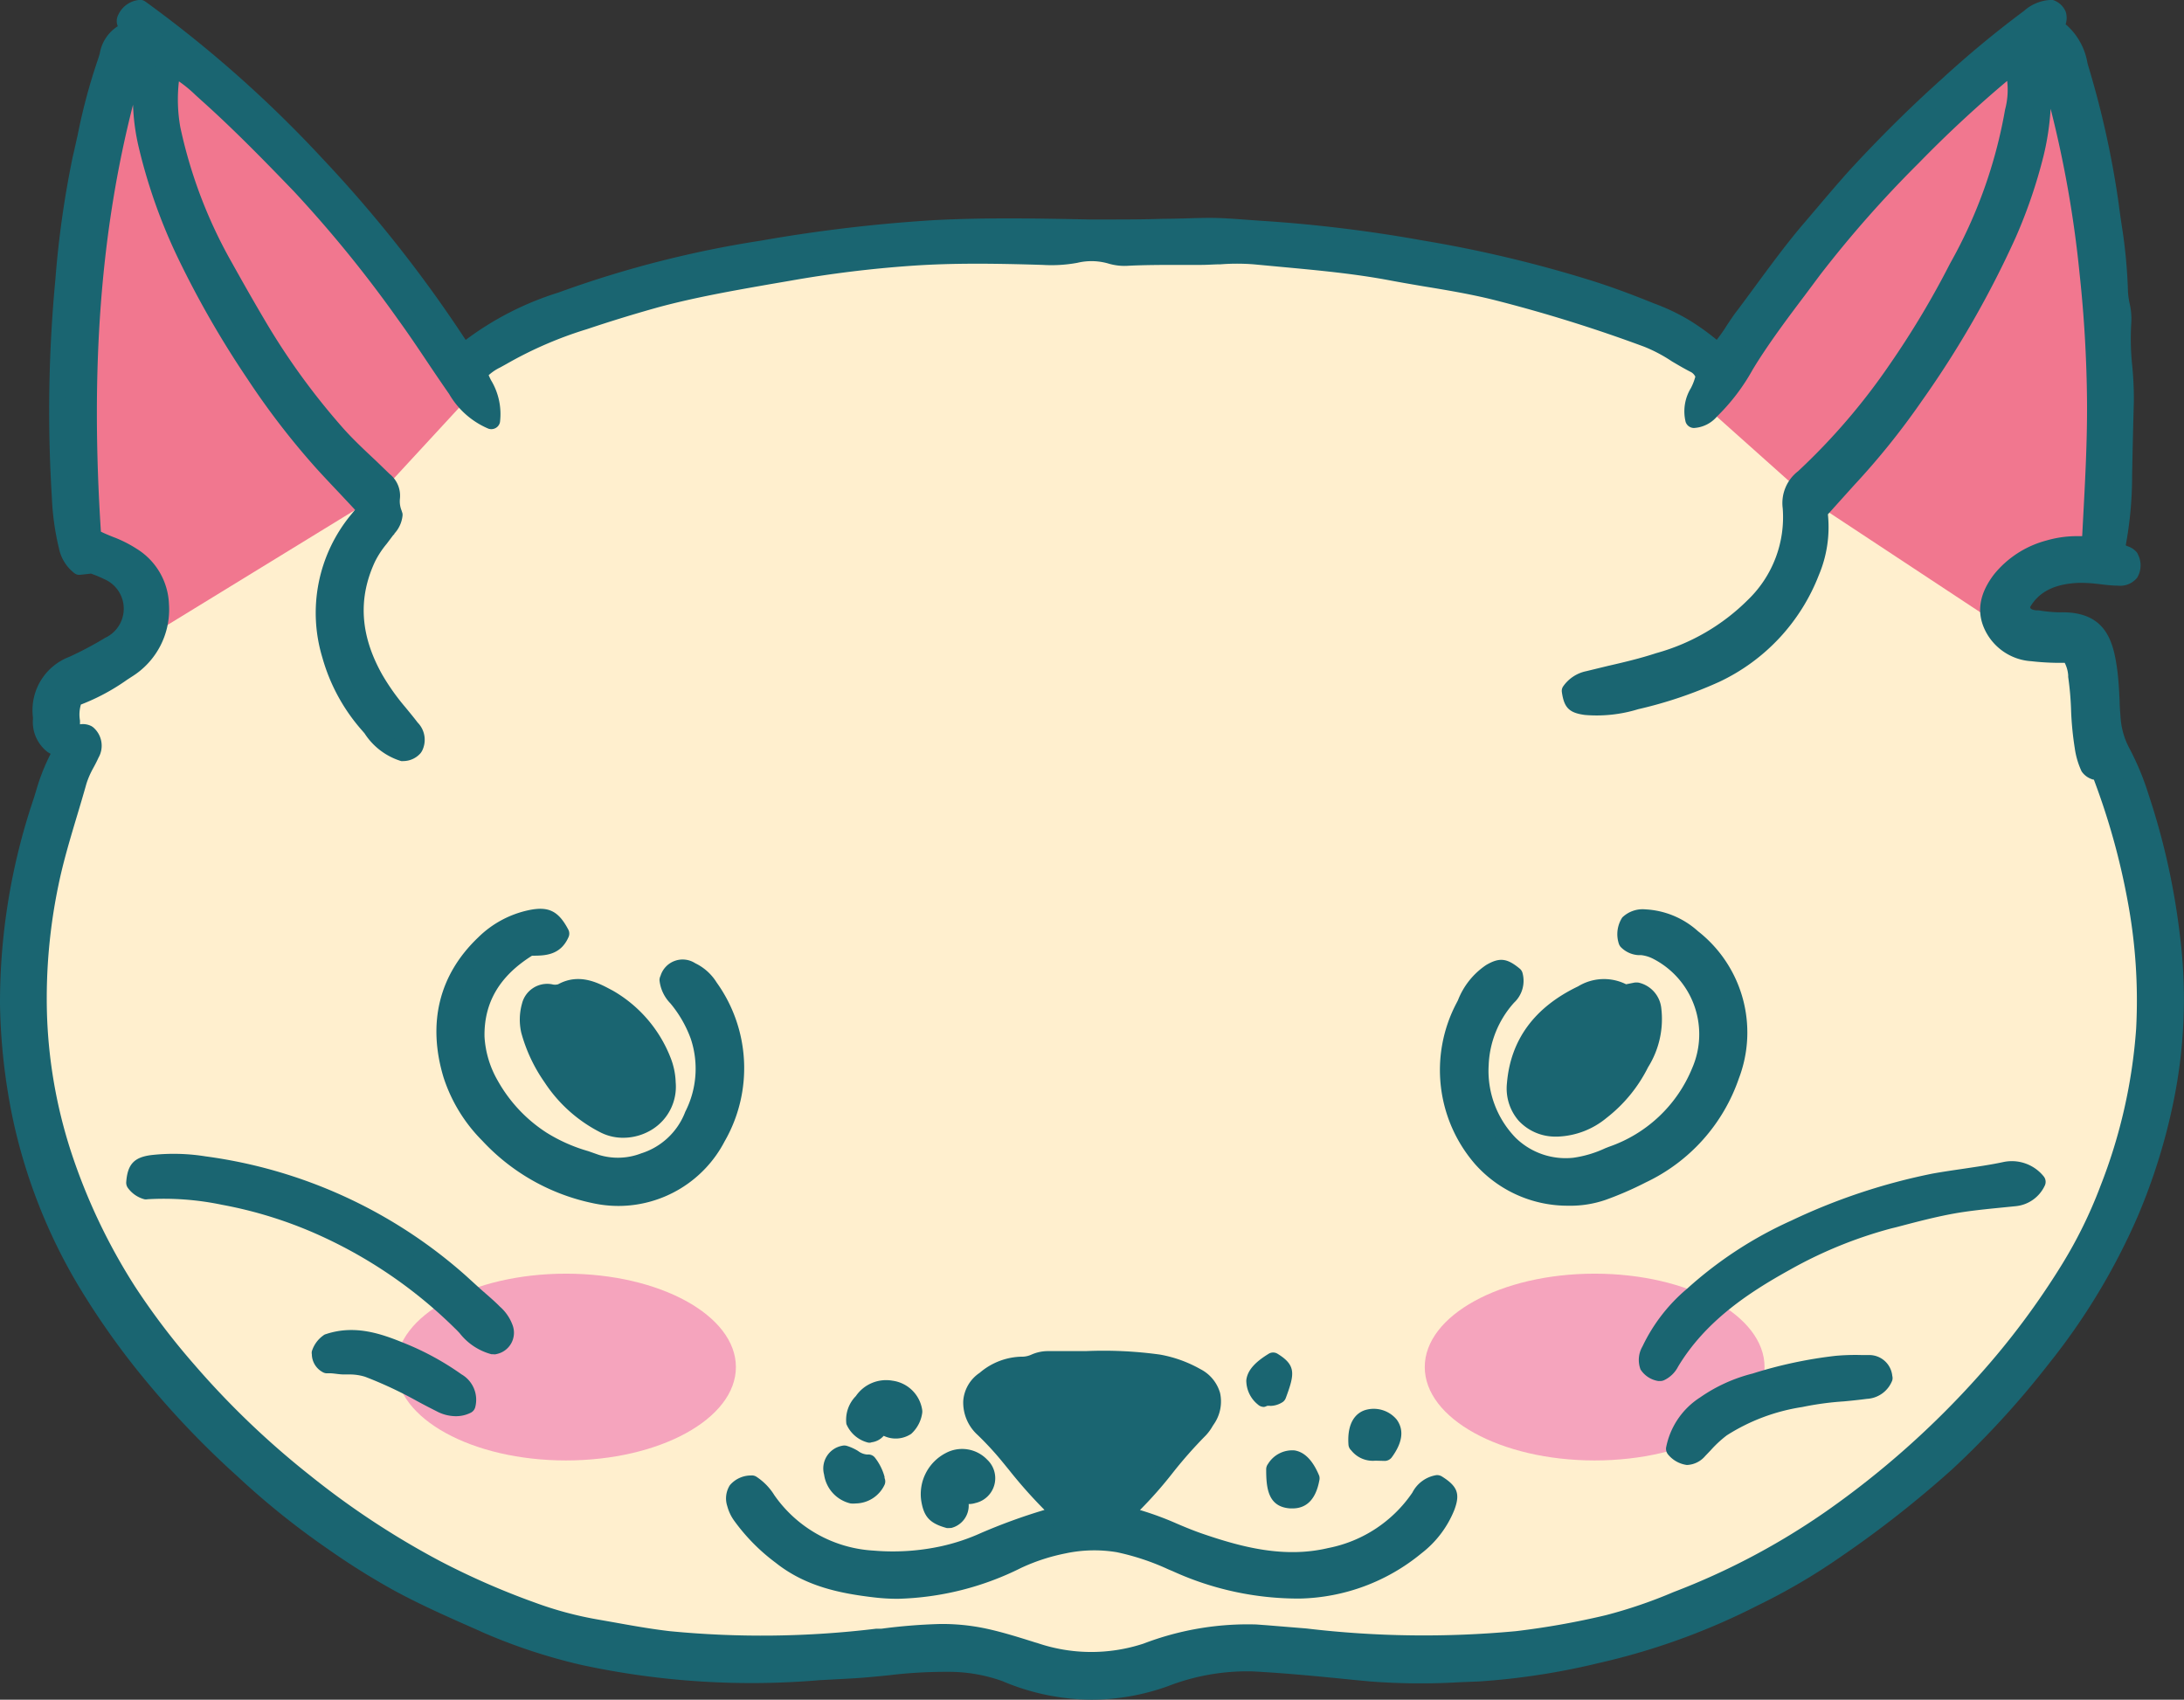 <svg xmlns="http://www.w3.org/2000/svg" viewBox="0 0 188.96 147.06"><rect x="0" y="0" width="188.96" height="147.06" fill="#333333" stroke="none"/><defs><style>.cls-1{fill:#ffefce;}.cls-2{fill:#f1778f;}.cls-3{fill:#f5a4bd;}.cls-4{fill:#1a6571;}</style></defs><title>アセット 7</title><g id="レイヤー_2" data-name="レイヤー 2"><g id="レイヤー_2-2" data-name="レイヤー 2"><polygon class="cls-1" points="6.22 45.53 6.22 33.28 6.47 24.04 7.97 12.79 11.72 3.04 13.47 2.79 23.98 11.04 31.48 21.54 39.48 32.03 47.48 27.79 61.73 23.29 73.47 21.54 87.72 20.79 102.22 20.04 113.97 21.04 129.47 23.79 138.97 26.79 149.22 31.29 158.97 18.29 168.97 7.79 175.97 2.54 178.22 5.04 181.47 19.79 182.47 31.54 181.72 48.28 176.72 48.78 174.47 50.78 174.22 54.03 177.72 55.03 180.22 55.53 181.97 62.78 183.22 67.53 186.22 77.78 187.22 88.53 184.72 102.28 179.72 111.28 173.22 119.53 165.97 127.53 158.72 132.53 147.22 139.28 135.97 142.28 126.97 143.03 117.22 143.53 105.97 142.28 98.22 145.03 91.97 144.78 82.47 142.28 75.97 142.78 69.97 143.28 55.98 142.53 45.73 140.78 36.73 136.78 27.48 130.78 18.73 122.78 10.22 112.53 5.72 104.28 1.73 91.03 2.73 79.78 5.22 70.03 5.22 64.03 5.47 59.78 10.47 56.78 12.72 50.78 6.22 45.53"/><polygon class="cls-2" points="147.31 34.95 156.64 43.28 164.64 34.95 171.31 22.95 175.97 9.62 175.97 2.54 163.64 13.62 147.31 34.95"/><polygon class="cls-2" points="156.64 43.28 172.31 53.62 174.31 49.62 177.97 47.95 181.72 48.28 181.97 34.95 181.31 15.62 176.31 4.29 172.97 18.62 167.31 30.29 156.64 43.28"/><polygon class="cls-2" points="39.48 32.03 33.64 23.62 25.64 13.29 11.72 3.04 13.64 11.95 17.64 23.29 24.31 34.28 32.64 42.95 40.64 34.28 39.48 32.03"/><polygon class="cls-2" points="11.97 55.62 32.64 42.95 25.98 36.28 19.64 26.95 16.64 20.62 14.31 13.62 11.72 3.04 8.97 9.95 6.97 19.95 5.97 30.62 5.97 41.28 6.97 46.62 11.64 49.62 11.97 55.62"/><ellipse class="cls-3" cx="137.97" cy="118.28" rx="14.7" ry="8.08"/><ellipse class="cls-3" cx="48.97" cy="118.28" rx="14.7" ry="8.08"/></g><g id="レイヤー_1-2" data-name="レイヤー 1"><path class="cls-4" d="M40.13,30.54c2.65-2.43,5.73-3.51,8.79-4.65A92,92,0,0,1,66,21.56,133.91,133.91,0,0,1,80.81,19.8c4.88-.26,9.77-.13,14.66,0,3,.06,6.08-.13,9.13-.14,1.54,0,3.08.17,4.62.26A123.08,123.08,0,0,1,123,21.57,109,109,0,0,1,137.42,25c1.84.58,3.65,1.26,5.44,2a17.88,17.88,0,0,1,3,1.44,18.36,18.36,0,0,1,2.73,2.05,20.61,20.61,0,0,0,2.17-2.92c2-2.63,3.86-5.36,6-7.87,1.28-1.5,2.53-3,3.87-4.48,2.5-2.72,5.11-5.33,7.87-7.8,2.27-2,4.58-4,7.05-5.82a3,3,0,0,1,1.73-.78c.85.34.88,1,.48,1.74,1.49.74,1.8,2.22,2.16,3.54a80.1,80.1,0,0,1,2.58,11.56,67.66,67.66,0,0,1,.82,7.66,24.92,24.92,0,0,1,.29,2.68c-.21,2.31.28,4.59.22,6.9-.06,2.13-.11,4.28-.15,6.42a32.35,32.35,0,0,1-.54,5.89,1.42,1.42,0,0,0,0,.37c.24.61.82.49,1.1.84.4,1.1.08,1.69-1,1.67s-2.31-.29-3.46-.24c-2.05.1-3.88.73-4.89,2.68,0,.83.54,1.1,1.17,1.2a13.52,13.52,0,0,0,2.18.21c3.2-.07,3.83,1.75,4.18,4.16.2,1.44.2,2.9.31,4.36a7.18,7.18,0,0,0,.89,2.92,22.94,22.94,0,0,1,1.55,3.8,59.69,59.69,0,0,1,2.7,12.16,43.16,43.16,0,0,1-.55,14,50.75,50.75,0,0,1-3,9.8,55.49,55.49,0,0,1-7.61,12.63,78.47,78.47,0,0,1-8.26,9,91.16,91.16,0,0,1-9.63,7.55,52.86,52.86,0,0,1-7,4.11,58,58,0,0,1-13.62,5A61.69,61.69,0,0,1,128,144.74a75.27,75.27,0,0,1-9.38,0c-3.41-.34-6.82-.71-10.23-.88a19.92,19.92,0,0,0-7.57,1.32A18.54,18.54,0,0,1,87,144.76,13.93,13.93,0,0,0,82,143.9c-2.84-.08-5.63.44-8.46.58a96.1,96.1,0,0,1-12.7.26,70.93,70.93,0,0,1-10.29-1.41,47.83,47.83,0,0,1-8.43-2.78c-2.58-1.14-5.17-2.27-7.66-3.62a63.39,63.39,0,0,1-5.65-3.58,66.33,66.33,0,0,1-7.71-6.19,76.41,76.41,0,0,1-7.74-8,67.5,67.5,0,0,1-6.06-8.56A47.32,47.32,0,0,1,1.85,96.67a52.54,52.54,0,0,1-1.1-9.81A54.61,54.61,0,0,1,3.61,69.4a14.63,14.63,0,0,1,2.15-4.91c-.45-.32-.79.3-1.18,0-.9-.56-.93-1.48-1-2.45a4.19,4.19,0,0,1,2.7-4.5,34.78,34.78,0,0,0,3.19-1.7,3.52,3.52,0,0,0-.17-6.38c-.42-.22-.87-.37-1.36-.58L6.82,49a3,3,0,0,1-1-1.73,22,22,0,0,1-.59-4.2,122.78,122.78,0,0,1,.29-18.79A85.48,85.48,0,0,1,7,13.7,72.14,72.14,0,0,1,9.14,5.49c.39-1.07.49-2.35,1.76-2.69.36-.5-.23-.82,0-1.21A1.54,1.54,0,0,1,12.16.75,105.59,105.59,0,0,1,27.39,14.26,113.84,113.84,0,0,1,40.13,30.54ZM31.72,44.05c-1.32-1.44-2.61-2.74-3.84-4.11A67.51,67.51,0,0,1,22,32.33,83.35,83.35,0,0,1,16.1,22a46.31,46.31,0,0,1-3.34-9.42,15.34,15.34,0,0,1,0-7.76c.15-.53,0-.88-.49-1.06C7.78,17.69,7,32,8,46.43c1.1.62,2.3.89,3.35,1.6a5.14,5.14,0,0,1,2.5,4.25A6.1,6.1,0,0,1,11,57.87a19.15,19.15,0,0,1-4.53,2.42c-.63,1-.16,2.11-.28,3.19.49.09.88-.31,1.42,0a1.36,1.36,0,0,1,.26,1.76,16.91,16.91,0,0,0-1.07,2.34C6,70.49,5,73.36,4.35,76.36a49.69,49.69,0,0,0-1,11.13A43.4,43.4,0,0,0,5.43,99.86,52.31,52.31,0,0,0,11,111.71a64.27,64.27,0,0,0,5.21,6.87,75.57,75.57,0,0,0,10.08,9.67,73.86,73.86,0,0,0,11.39,7.49,66,66,0,0,0,8.23,3.6,31.36,31.36,0,0,0,5.67,1.53c2.07.36,4.13.77,6.22,1a82.79,82.79,0,0,0,18-.21c3.07-.32,6.16-.69,9.22,0,1.51.32,3,.79,4.47,1.26a15.32,15.32,0,0,0,9.63.05,24,24,0,0,1,9.45-1.63c1.45.11,2.91.21,4.36.35a87.18,87.18,0,0,0,18.27.23,69.35,69.35,0,0,0,7.85-1.4,42.7,42.7,0,0,0,6-2,61.94,61.94,0,0,0,13.38-7.1,77.16,77.16,0,0,0,13.34-11.86,68.63,68.63,0,0,0,7.24-9.69,40,40,0,0,0,3.4-6.92A47.3,47.3,0,0,0,185.57,89a46.78,46.78,0,0,0-.76-11.25,60.1,60.1,0,0,0-3-10.83c-.28-.29-.71-.21-1-.66a6.82,6.82,0,0,1-.48-1.69c-.36-2-.25-4.12-.57-6.16a3.09,3.09,0,0,0-.68-1.83c-1-.05-2.11,0-3.17-.17A4.06,4.06,0,0,1,172.35,54a3.76,3.76,0,0,1,.79-3.85,8,8,0,0,1,4.15-2.67,19.27,19.27,0,0,1,3.47-.44c.09-.12.13-.15.14-.19.21-4,.46-8,.44-12a112.48,112.48,0,0,0-.66-11.3A88.54,88.54,0,0,0,177.19,5.8c-.2-.63-.42-1.26-.63-1.9-.8.29-.59.74-.4,1.19a7.71,7.71,0,0,1,.57,3.28,22.61,22.61,0,0,1-.63,4.84,42.49,42.49,0,0,1-2.37,7,84.21,84.21,0,0,1-8.07,14,62.66,62.66,0,0,1-5.81,7.22c-.77.86-1.54,1.73-2.49,2.78a9.35,9.35,0,0,1-.67,5.2,16.25,16.25,0,0,1-8.28,9,36.15,36.15,0,0,1-6.81,2.3,11.3,11.3,0,0,1-4.33.49c-1-.13-1.19-.3-1.3-1.35a2.44,2.44,0,0,1,1.58-1c2-.52,4.1-.92,6.1-1.58a18.73,18.73,0,0,0,8.25-4.82,10.67,10.67,0,0,0,3.19-8.5,2.79,2.79,0,0,1,1.08-2.57,55.16,55.16,0,0,0,8-9.36,75.65,75.65,0,0,0,5.29-8.84,42.29,42.29,0,0,0,4.83-13.53,5.83,5.83,0,0,0-.27-3.75c-.2.07-.35.07-.44.15a111.1,111.1,0,0,0-8.21,7.59,99.59,99.59,0,0,0-8.6,9.75c-1.81,2.45-3.69,4.83-5.32,7.41a21.13,21.13,0,0,1-3.33,4.58,2.37,2.37,0,0,1-1.66.93c-.46-1.51.83-2.59.89-3.87a1.84,1.84,0,0,0-.8-.92,43.94,43.94,0,0,0-4.07-2.18,126.71,126.71,0,0,0-13-4.06c-3-.77-6.14-1.16-9.21-1.73-3.89-.72-7.83-1-11.76-1.38-1.54-.15-3.08.05-4.61.05-2.1,0-4.2-.05-6.3.07a4.43,4.43,0,0,1-1.53-.15A6,6,0,0,0,93,22a12.06,12.06,0,0,1-2.81.16,112.86,112.86,0,0,0-11.34.08,99.14,99.14,0,0,0-10.73,1.31c-3.84.68-7.7,1.29-11.47,2.35-2.07.58-4.12,1.2-6.16,1.89a36.34,36.34,0,0,0-7.09,3,5.28,5.28,0,0,0-2.07,1.52c.52,1.27,1.4,2.43,1.11,4a6.42,6.42,0,0,1-3.05-2.69c-1.5-2.14-2.89-4.36-4.44-6.47a105.64,105.64,0,0,0-9.1-11.15c-2.62-2.72-5.26-5.42-8.09-7.92a10,10,0,0,0-3.06-2.23,13.91,13.91,0,0,0,.15,5.23,41.71,41.71,0,0,0,4.55,12c.93,1.69,1.89,3.37,2.86,5A59.78,59.78,0,0,0,29,37.4c1.29,1.5,2.77,2.82,4.17,4.2a1.63,1.63,0,0,1,.67,1.47,3.39,3.39,0,0,0,.23,1.63A2.56,2.56,0,0,1,33.34,46a15.56,15.56,0,0,0-1.6,2.33,10.92,10.92,0,0,0,.64,10.48,38.33,38.33,0,0,0,3.16,4.22,1.39,1.39,0,0,1,.3,1.63,1.28,1.28,0,0,1-1,.45c-1.55-.38-2.28-1.58-3.16-2.64a15.46,15.46,0,0,1-3.12-5.82A12.65,12.65,0,0,1,30.93,45C31.17,44.7,31.42,44.41,31.72,44.05Z"/><path class="cls-4" d="M94.46,147.06a20,20,0,0,1-7.74-1.61,13.74,13.74,0,0,0-4.78-.8,40.83,40.83,0,0,0-5.07.3c-1.09.11-2.21.22-3.33.28l-2.61.14a69.76,69.76,0,0,1-20.59-1.31,48.81,48.81,0,0,1-8.56-2.82l-.53-.24c-2.38-1.05-4.84-2.13-7.19-3.41A62.75,62.75,0,0,1,28.34,134a68,68,0,0,1-7.79-6.26,77.4,77.4,0,0,1-7.81-8.13,66.69,66.69,0,0,1-6.13-8.66,47.82,47.82,0,0,1-5.49-14.1A52.56,52.56,0,0,1,0,86.87a55.07,55.07,0,0,1,2.89-17.7l.21-.67a17.82,17.82,0,0,1,1.28-3.28l-.23-.13a3.27,3.27,0,0,1-1.3-2.88v-.14A4.94,4.94,0,0,1,6,56.83a31,31,0,0,0,3.11-1.65A2.78,2.78,0,0,0,9,50.1a9,9,0,0,0-.83-.36l-.29-.11-.92.1a.69.69,0,0,1-.54-.15,3.64,3.64,0,0,1-1.32-2.14,22.47,22.47,0,0,1-.61-4.35,120.82,120.82,0,0,1,.3-18.9A84.5,84.5,0,0,1,6.3,13.53c.15-.62.28-1.24.42-1.85A50.26,50.26,0,0,1,8.44,5.24c.07-.2.13-.4.19-.6a3.47,3.47,0,0,1,1.56-2.37,1.17,1.17,0,0,1,.05-1A2.22,2.22,0,0,1,12,0a.77.77,0,0,1,.57.13,104.77,104.77,0,0,1,15.34,13.6A113.47,113.47,0,0,1,40.29,29.41a26.56,26.56,0,0,1,8-4.09l.36-.13a92.3,92.3,0,0,1,17.19-4.37,133.13,133.13,0,0,1,14.92-1.77c4.52-.24,9.11-.15,13.55-.06l1.16,0c1.72,0,3.48,0,5.18-.06,1.31,0,2.62-.07,3.94-.08h0c1.08,0,2.17.08,3.22.16l1.42.1a123.42,123.42,0,0,1,13.89,1.7,109.19,109.19,0,0,1,14.49,3.44c1.6.5,3.29,1.11,5.49,2a17.86,17.86,0,0,1,3.15,1.51,21.41,21.41,0,0,1,2.28,1.64,13.06,13.06,0,0,0,.89-1.27c.24-.36.48-.72.73-1.06.61-.8,1.2-1.61,1.79-2.41,1.35-1.83,2.74-3.73,4.27-5.5l1.13-1.33c.89-1.05,1.81-2.13,2.75-3.17,2.6-2.82,5.27-5.46,7.93-7.84a89.55,89.55,0,0,1,7.1-5.88A3.72,3.72,0,0,1,177.33,0a.74.74,0,0,1,.29,0,1.79,1.79,0,0,1,1.1,1,1.78,1.78,0,0,1,0,1.1,5.65,5.65,0,0,1,1.89,3.37l.08.28a79.62,79.62,0,0,1,2.59,11.67c.09.67.18,1.33.28,2a45,45,0,0,1,.55,5.74,6.17,6.17,0,0,0,.14,1.07,5.89,5.89,0,0,1,.15,1.69,22.13,22.13,0,0,0,.08,3.72,29.32,29.32,0,0,1,.14,3.13c-.06,2.13-.11,4.28-.15,6.41a33,33,0,0,1-.55,6,.84.84,0,0,0,.19.09,1.75,1.75,0,0,1,.75.5.72.72,0,0,1,.12.21,2.07,2.07,0,0,1-.07,2,1.88,1.88,0,0,1-1.68.69c-.54,0-1.07-.07-1.58-.13a13,13,0,0,0-1.84-.11c-2.05.1-3.38.76-4.16,2.09,0,.15.15.24.52.29l.23,0a11.87,11.87,0,0,0,1.83.17c3.91-.1,4.59,2.43,4.93,4.8.14,1,.18,1.91.23,2.84,0,.52.05,1,.09,1.57a6.59,6.59,0,0,0,.79,2.62,23.21,23.21,0,0,1,1.62,3.92,61.09,61.09,0,0,1,2.73,12.32,44,44,0,0,1-.56,14.22,52.08,52.08,0,0,1-3.09,9.94,56.29,56.29,0,0,1-7.72,12.8,76.6,76.6,0,0,1-8.34,9.11,92.65,92.65,0,0,1-9.7,7.61,53.26,53.26,0,0,1-7.1,4.16,58.75,58.75,0,0,1-13.79,5A61.28,61.28,0,0,1,128,145.48l-1.74.07a57.24,57.24,0,0,1-7.74-.07l-1.36-.13c-2.9-.29-5.89-.59-8.83-.74a19,19,0,0,0-7.28,1.28A19.7,19.7,0,0,1,94.46,147.06ZM81.4,143.14H82a14.91,14.91,0,0,1,5.32.92,17.68,17.68,0,0,0,13.27.4,20.49,20.49,0,0,1,7.85-1.36c3,.15,6,.45,8.91.74l1.36.14a55.83,55.83,0,0,0,7.54.06c.58,0,1.16-.05,1.75-.06A61.12,61.12,0,0,0,138,142.6a57.83,57.83,0,0,0,13.44-4.91,51.42,51.42,0,0,0,6.9-4.05,90.91,90.91,0,0,0,9.54-7.48,74.59,74.59,0,0,0,8.18-8.94,54.45,54.45,0,0,0,7.51-12.46,50.47,50.47,0,0,0,3-9.65,42.44,42.44,0,0,0,.54-13.74,59.66,59.66,0,0,0-2.67-12,22.48,22.48,0,0,0-1.5-3.67,7.87,7.87,0,0,1-1-3.22c0-.54-.07-1.08-.1-1.61,0-.94-.09-1.82-.22-2.7-.35-2.48-.93-3.56-3.41-3.52a11.74,11.74,0,0,1-2.08-.19l-.22,0a1.88,1.88,0,0,1-1.82-1.92.67.67,0,0,1,.08-.37c1-1.94,2.82-2.95,5.52-3.07a12.81,12.81,0,0,1,2.07.11c.51.06,1,.11,1.45.12a.87.87,0,0,0,.44-.07,1.38,1.38,0,0,0-.06-.39l-.09,0a1.69,1.69,0,0,1-1.07-1,.87.87,0,0,1-.05-.28,1.6,1.6,0,0,1,0-.52,32.24,32.24,0,0,0,.52-5.76c0-2.14.09-4.29.15-6.42a27.26,27.26,0,0,0-.13-3,22.87,22.87,0,0,1-.08-4,5.37,5.37,0,0,0-.13-1.27,7.22,7.22,0,0,1-.17-1.33,42.91,42.91,0,0,0-.54-5.55c-.09-.68-.19-1.35-.27-2a79.5,79.5,0,0,0-2.56-11.45L179.18,6c-.31-1.16-.61-2.25-1.7-2.79a.73.73,0,0,1-.37-.44.71.71,0,0,1,0-.57c.21-.41.16-.55.16-.55s0,0-.11-.09a2.91,2.91,0,0,0-1.14.61c-2.58,1.89-5,4-7,5.79-2.62,2.35-5.26,5-7.82,7.75-.93,1-1.84,2.08-2.71,3.11l-1.15,1.35c-1.48,1.73-2.86,3.6-4.19,5.41-.6.81-1.19,1.62-1.8,2.42-.24.32-.45.65-.67,1a10.48,10.48,0,0,1-1.58,2,.76.76,0,0,1-1,0,17.78,17.78,0,0,0-2.63-2,17.06,17.06,0,0,0-2.89-1.37c-2.17-.85-3.83-1.45-5.39-1.94a108.13,108.13,0,0,0-14.29-3.39,123.13,123.13,0,0,0-13.73-1.69c-.48,0-1-.06-1.44-.09-1-.08-2.13-.15-3.14-.16-1.3,0-2.6,0-3.9.08-1.72.05-3.5.09-5.25.06l-1.16,0c-4.41-.09-9-.18-13.44.06A132.17,132.17,0,0,0,66.1,22.3a90.19,90.19,0,0,0-16.92,4.3l-.36.13c-3,1.09-5.75,2.13-8.18,4.36A.73.73,0,0,1,39.51,31,112.09,112.09,0,0,0,26.84,14.78,103.54,103.54,0,0,0,12,1.56a.66.66,0,0,0-.38.25h0a1.35,1.35,0,0,1-.11,1.41.71.71,0,0,1-.41.29c-.56.16-.74.57-1,1.55-.07.23-.14.46-.22.68A50.54,50.54,0,0,0,8.18,12c-.14.62-.27,1.25-.42,1.87A84.24,84.24,0,0,0,6.23,24.35,120.34,120.34,0,0,0,5.94,43a20.37,20.37,0,0,0,.57,4.06,2.45,2.45,0,0,0,.56,1.13l.79-.09a.67.67,0,0,1,.37.05l.44.18a7.25,7.25,0,0,1,1,.43,4.25,4.25,0,0,1,.2,7.68A31.87,31.87,0,0,1,6.59,58.2,3.46,3.46,0,0,0,4.33,62v.13c.06.87.12,1.35.55,1.67a2.21,2.21,0,0,1,.56-.12.74.74,0,0,1,0-.26,4.65,4.65,0,0,0,0-1,3.79,3.79,0,0,1,.42-2.51.73.73,0,0,1,.41-.32,16.41,16.41,0,0,0,3.94-2.08l.4-.26a5.38,5.38,0,0,0,2.53-4.94,4.4,4.4,0,0,0-2.17-3.65,9.15,9.15,0,0,0-1.72-.84,13,13,0,0,1-1.58-.73.75.75,0,0,1-.38-.6c-1.13-16.75.25-30.41,4.34-43A.75.75,0,0,1,12,3.06a.73.73,0,0,1,.58,0,1.47,1.47,0,0,1,1,2,14.5,14.5,0,0,0,0,7.38,45.47,45.47,0,0,0,3.27,9.27,84.34,84.34,0,0,0,5.88,10.26,66.35,66.35,0,0,0,5.79,7.52c.67.74,1.36,1.47,2.06,2.21s1.18,1.24,1.78,1.9a.75.75,0,0,1,0,1l-.28.34-.5.6a11.89,11.89,0,0,0-2.18,11,14.59,14.59,0,0,0,3,5.54l.41.51A4.52,4.52,0,0,0,35,64.37a.57.57,0,0,0,.26-.13c.06-.14.05-.3-.28-.73s-.67-.86-1-1.28a21.32,21.32,0,0,1-2.19-3c-2.13-3.81-2.36-7.56-.67-11.16a9.32,9.32,0,0,1,1.18-1.8l.49-.65L33,45.3a1.55,1.55,0,0,0,.34-.55l0-.06a3.49,3.49,0,0,1-.18-1.77c0-.16,0-.36-.47-.78L31.46,41c-1-1-2.09-2-3.05-3.11a61.26,61.26,0,0,1-6.78-9.38c-1-1.67-1.93-3.36-2.87-5.05a42.89,42.89,0,0,1-4.63-12.16A14.74,14.74,0,0,1,14,5.79a.74.74,0,0,1,.37-.52.72.72,0,0,1,.64,0,8.39,8.39,0,0,1,2.77,1.91l.51.46c2.84,2.49,5.47,5.19,8.14,8a108.57,108.57,0,0,1,9.17,11.22c.9,1.24,1.77,2.54,2.61,3.79.6.9,1.21,1.81,1.84,2.7a7.53,7.53,0,0,0,1.67,1.87,7.4,7.4,0,0,0-.63-1.59c-.14-.3-.29-.6-.41-.9a.74.74,0,0,1,.06-.68,4.28,4.28,0,0,1,1.83-1.5c.16-.09.33-.17.48-.27a35.7,35.7,0,0,1,7.24-3.09c2-.66,4-1.28,6.19-1.9a98.43,98.43,0,0,1,9.81-2.06L68,22.83a101,101,0,0,1,10.81-1.32,112.7,112.7,0,0,1,11.41-.08,11.78,11.78,0,0,0,2.64-.15,6.83,6.83,0,0,1,3.44.1,3.48,3.48,0,0,0,1.26.12c1.54-.09,3.1-.08,4.6-.07.58,0,1.15,0,1.73,0s1.06,0,1.59-.05a20.07,20.07,0,0,1,3.1,0l2.67.25c3,.28,6.12.57,9.16,1.13,1,.19,2,.36,3,.53,2,.34,4.16.69,6.23,1.21a125,125,0,0,1,13.11,4.09,14.8,14.8,0,0,1,2.6,1.34,17.12,17.12,0,0,0,1.54.87,2.6,2.6,0,0,1,1.15,1.28.84.84,0,0,1,.07.35,5,5,0,0,1-.55,1.77,5.48,5.48,0,0,0-.39,1c.09-.07.18-.16.29-.26l.17-.16a16.28,16.28,0,0,0,2.66-3.57l.53-.86c1.26-2,2.68-3.88,4.05-5.7.44-.59.88-1.17,1.31-1.76a100.5,100.5,0,0,1,8.66-9.82,111.65,111.65,0,0,1,8.27-7.65,1.17,1.17,0,0,1,.55-.24l.14,0a.75.75,0,0,1,.89.37,6.59,6.59,0,0,1,.35,4.2,43.18,43.18,0,0,1-4.9,13.78,79.1,79.1,0,0,1-5.35,8.92,56.08,56.08,0,0,1-8.15,9.48,2,2,0,0,0-.83,1.94,11.34,11.34,0,0,1-3.39,9.08,19.63,19.63,0,0,1-8.57,5c-1.43.48-2.9.82-4.32,1.16l-1.83.43a2,2,0,0,0-1,.49.9.9,0,0,0,.07.28,2.11,2.11,0,0,0,.54.1,10.72,10.72,0,0,0,4-.46,35.76,35.76,0,0,0,6.67-2.26A15.5,15.5,0,0,0,156,49.12a8.76,8.76,0,0,0,.64-4.76.77.77,0,0,1,.17-.67l.87-1,1.63-1.81A62.59,62.59,0,0,0,165,33.77a83.08,83.08,0,0,0,8-13.91A43,43,0,0,0,175.38,13a22.32,22.32,0,0,0,.6-4.68,7,7,0,0,0-.5-3A1.7,1.7,0,0,1,175.34,4a1.56,1.56,0,0,1,1-.81.75.75,0,0,1,1,.47l.21.62c.14.43.29.86.43,1.29a89.87,89.87,0,0,1,3.52,17.8c.41,3.79.63,7.61.66,11.38,0,3.45-.17,6.94-.35,10.32l-.1,1.77a1,1,0,0,1-.21.52,1,1,0,0,1-.56.37c-.4.06-.82.08-1.24.11a9,9,0,0,0-2.11.3,7.16,7.16,0,0,0-3.78,2.41c-.88,1.18-1.1,2.14-.69,3.11a3.3,3.3,0,0,0,2.91,2c.7.09,1.43.11,2.14.13l1,0a.73.73,0,0,1,.5.23,3.51,3.51,0,0,1,.86,2.09l0,.15a28.32,28.32,0,0,1,.27,3,26.52,26.52,0,0,0,.3,3.14,6.06,6.06,0,0,0,.41,1.49s0,0,.19,0a1.78,1.78,0,0,1,.69.41.87.87,0,0,1,.16.26,61.75,61.75,0,0,1,3.07,11,48.55,48.55,0,0,1,.77,11.42,48.29,48.29,0,0,1-3.18,14.12,41.55,41.55,0,0,1-3.46,7,69.52,69.52,0,0,1-7.32,9.79,77.76,77.76,0,0,1-13.47,12,62.42,62.42,0,0,1-13.54,7.18,42.86,42.86,0,0,1-6.08,2,69.09,69.09,0,0,1-7.93,1.41,88.37,88.37,0,0,1-18.43-.22c-1.13-.11-2.26-.19-3.39-.28l-1-.07a23.51,23.51,0,0,0-9.16,1.59,16,16,0,0,1-10.09,0l-.21-.06c-1.36-.43-2.78-.88-4.18-1.18a27.48,27.48,0,0,0-8.54,0l-.46,0a83.14,83.14,0,0,1-18.16.21c-1.7-.19-3.39-.5-5-.79l-1.25-.22a32.14,32.14,0,0,1-5.8-1.57,64.69,64.69,0,0,1-8.33-3.64,74.12,74.12,0,0,1-11.5-7.57,76.26,76.26,0,0,1-10.18-9.77,62.64,62.64,0,0,1-5.27-7,53.09,53.09,0,0,1-5.7-12A44.82,44.82,0,0,1,2.55,87.51a49.78,49.78,0,0,1,1.07-11.3c.41-2,1-4,1.58-5.9.29-1,.59-2,.86-3a8.39,8.39,0,0,1,.72-1.64c.14-.27.28-.53.39-.8.22-.49.13-.71,0-.81a1.13,1.13,0,0,0-.26.05,3.78,3.78,0,0,1-.48.09.57.57,0,0,1,0,.15.73.73,0,0,1-.15.57,11.71,11.71,0,0,0-1.81,4l-.22.68A53.53,53.53,0,0,0,1.5,86.85a51.25,51.25,0,0,0,1.09,9.67,46.1,46.1,0,0,0,5.33,13.66,65.12,65.12,0,0,0,6,8.46,74.08,74.08,0,0,0,7.66,8,65.88,65.88,0,0,0,7.62,6.12,61.88,61.88,0,0,0,5.59,3.54c2.29,1.25,4.72,2.32,7.07,3.36l.54.23a46.58,46.58,0,0,0,8.29,2.74,68.62,68.62,0,0,0,20.16,1.27l2.63-.14c1.08,0,2.18-.17,3.25-.27A44.64,44.64,0,0,1,81.4,143.14Zm-.05-2.63a18.23,18.23,0,0,1,3.88.38c1.47.31,2.92.77,4.32,1.21l.21.06a14.46,14.46,0,0,0,9.17.05,25.26,25.26,0,0,1,9.75-1.66l.95.07,3.42.28a86,86,0,0,0,18.11.23,68.47,68.47,0,0,0,7.77-1.38,41.46,41.46,0,0,0,5.86-2,61.33,61.33,0,0,0,13.23-7A76.33,76.33,0,0,0,171.23,119a67.09,67.09,0,0,0,7.16-9.58,39.39,39.39,0,0,0,3.34-6.8A46.06,46.06,0,0,0,184.82,89a46.68,46.68,0,0,0-.74-11.07,60.6,60.6,0,0,0-2.92-10.48l-.06,0a1.76,1.76,0,0,1-1-.71,7,7,0,0,1-.59-2,27,27,0,0,1-.32-3.31,26.22,26.22,0,0,0-.25-2.86l0-.15a2.84,2.84,0,0,0-.3-1.07l-.61,0a22.12,22.12,0,0,1-2.27-.14,4.79,4.79,0,0,1-4.12-2.92c-.62-1.48-.33-3,.88-4.59a8.69,8.69,0,0,1,4.52-2.93,9.46,9.46,0,0,1,2.48-.38l.63,0,.07-1.31c.18-3.35.37-6.83.35-10.23a111.59,111.59,0,0,0-.65-11.23,96.45,96.45,0,0,0-2.5-14.21,23,23,0,0,1-.61,4.07,44.17,44.17,0,0,1-2.41,7.06,85,85,0,0,1-8.13,14.16,64.56,64.56,0,0,1-5.88,7.31l-1.62,1.8-.62.69a10.67,10.67,0,0,1-.78,5.25A17,17,0,0,1,148.74,59a36.85,36.85,0,0,1-7,2.36,12.21,12.21,0,0,1-4.61.5c-1.37-.18-1.81-.63-2-2a.68.68,0,0,1,.12-.48,3.22,3.22,0,0,1,2-1.31l1.85-.45c1.4-.32,2.83-.66,4.2-1.11a18,18,0,0,0,7.94-4.62,9.93,9.93,0,0,0,3-7.92,3.48,3.48,0,0,1,1.33-3.2,55.13,55.13,0,0,0,7.93-9.24,76.35,76.35,0,0,0,5.23-8.75,41.64,41.64,0,0,0,4.75-13.3A6.61,6.61,0,0,0,173.66,7,105.12,105.12,0,0,0,166,14.12a98.5,98.5,0,0,0-8.53,9.67l-1.32,1.77c-1.36,1.8-2.76,3.67-4,5.6-.18.28-.35.56-.52.84a17.5,17.5,0,0,1-2.93,3.89l-.14.14a2.84,2.84,0,0,1-2,1h0a.76.76,0,0,1-.72-.53,3.86,3.86,0,0,1,.45-2.91,4.75,4.75,0,0,0,.39-1,.92.92,0,0,0-.36-.39c-.58-.29-1.13-.62-1.66-.93A13.06,13.06,0,0,0,142.26,30a127.12,127.12,0,0,0-13-4.05c-2-.5-4.09-.85-6.11-1.18-1-.17-2-.34-3-.53-3-.56-6-.84-9-1.12l-2.68-.25a18.46,18.46,0,0,0-2.88,0c-.55,0-1.1.05-1.65.05s-1.16,0-1.75,0c-1.48,0-3,0-4.5.07a4.89,4.89,0,0,1-1.8-.19,5.23,5.23,0,0,0-2.68-.06,12.37,12.37,0,0,1-3,.18c-4.2-.13-7.73-.17-11.26.07a100.38,100.38,0,0,0-10.64,1.31l-1.75.3c-3.19.56-6.49,1.14-9.66,2-2.18.61-4.18,1.23-6.12,1.88a34,34,0,0,0-6.94,3l-.56.31a4.17,4.17,0,0,0-1,.67c.06.15.13.29.2.43a5.66,5.66,0,0,1,.78,3.62.74.74,0,0,1-.37.52.77.77,0,0,1-.63.06,7.13,7.13,0,0,1-3.4-3q-.94-1.35-1.86-2.73c-.83-1.24-1.69-2.52-2.57-3.73a107.33,107.33,0,0,0-9-11.07c-2.65-2.75-5.26-5.42-8-7.87l-.54-.49a11,11,0,0,0-1.41-1.16A13.67,13.67,0,0,0,15.6,11a41.14,41.14,0,0,0,4.47,11.74c.94,1.69,1.89,3.36,2.86,5a60,60,0,0,0,6.61,9.14c.92,1.06,2,2.06,3,3l1.18,1.14a2.4,2.4,0,0,1,.88,2.14,2.12,2.12,0,0,0,.14,1l.08.25a.82.82,0,0,1,0,.27,2.7,2.7,0,0,1-.69,1.48c0,.07-.11.13-.16.21l-.52.69a8,8,0,0,0-1,1.52c-1.49,3.19-1.29,6.39.62,9.79a19.36,19.36,0,0,0,2,2.82c.36.44.72.87,1.06,1.32A2.13,2.13,0,0,1,36.5,65l-.1.15a2,2,0,0,1-1.51.7.84.84,0,0,1-.18,0,5.78,5.78,0,0,1-3.17-2.4L31.15,63a16.08,16.08,0,0,1-3.26-6.11,13.33,13.33,0,0,1,2.45-12.32l.38-.46-1.31-1.4c-.71-.75-1.41-1.49-2.09-2.24a66.55,66.55,0,0,1-5.92-7.7,83.18,83.18,0,0,1-6-10.44A47.28,47.28,0,0,1,12,12.73a18.63,18.63,0,0,1-.49-3.67C8.71,20,7.81,31.83,8.73,46c.34.17.69.31,1.06.46a10.54,10.54,0,0,1,2,1,5.89,5.89,0,0,1,2.83,4.84,6.83,6.83,0,0,1-3.22,6.25l-.4.26a18.26,18.26,0,0,1-4,2.15,3,3,0,0,0-.08,1.38c0,.11,0,.22,0,.33a1.62,1.62,0,0,1,1,.16l.12.08a2.09,2.09,0,0,1,.48,2.65c-.14.31-.29.6-.45.89a7.39,7.39,0,0,0-.59,1.35c-.28,1-.58,2-.88,3-.56,1.88-1.14,3.82-1.54,5.77a47.94,47.94,0,0,0-1,11A42.8,42.8,0,0,0,6.14,99.63a51.23,51.23,0,0,0,5.54,11.68,60.91,60.91,0,0,0,5.15,6.78,73.27,73.27,0,0,0,10,9.57,71.19,71.19,0,0,0,11.27,7.42,65.48,65.48,0,0,0,8.13,3.56,31.13,31.13,0,0,0,5.54,1.49l1.25.22c1.61.29,3.28.59,4.92.78a82.2,82.2,0,0,0,17.85-.21l.46,0A48.19,48.19,0,0,1,81.35,140.51ZM11.58,1.89v0Z"/><path class="cls-4" d="M124.32,128.37c1.06.67,1.16.95.77,2a8.34,8.34,0,0,1-2.63,3.46,16.31,16.31,0,0,1-10.07,3.73,25,25,0,0,1-10.73-2.32,24.22,24.22,0,0,0-5-1.68,12.63,12.63,0,0,0-4.71.11,17.74,17.74,0,0,0-4,1.31c-3.87,1.78-7.93,3-12.22,2.5-2.86-.34-5.72-.93-8.14-2.83a16.21,16.21,0,0,1-3.42-3.45,2.92,2.92,0,0,1-.49-1c-.26-1.11.14-1.6,1.38-1.73a4.48,4.48,0,0,1,1.3,1.37,12,12,0,0,0,9.12,5.12,20.67,20.67,0,0,0,6.13-.4,18.17,18.17,0,0,0,3.54-1.18,48.16,48.16,0,0,1,5.68-2.06.77.77,0,0,0,.54-.34c0-.39-.26-.61-.5-.84A52.89,52.89,0,0,1,87.29,126a25.91,25.91,0,0,0-2.24-2.44,2.63,2.63,0,0,1,.1-4.21,5.16,5.16,0,0,1,3.29-1.26c.73,0,1.36-.5,2.12-.48,3.21.12,6.44-.23,9.63.3a10.12,10.12,0,0,1,3.26,1.18,2.43,2.43,0,0,1,.9,3.71,5.11,5.11,0,0,1-.6.84c-2.2,2.13-3.84,4.75-6.08,6.83a1.23,1.23,0,0,0-.19.31c.07.41.43.44.69.5,1.92.5,3.67,1.44,5.53,2.08,3.65,1.26,7.39,2.21,11.34,1.28a12.23,12.23,0,0,0,7.75-5.12A2.06,2.06,0,0,1,124.32,128.37Zm-36-4.88c.08-1-.63-1.81-.22-2.85-.7.17-1.22.3-1.49,1Zm12.88-2.58c-.06.62-.12,1.18-.19,1.86a2.66,2.66,0,0,0,1.31-1C102.2,121.18,101.84,121,101.21,120.91Z"/><path class="cls-4" d="M77.68,138.33a17.49,17.49,0,0,1-2.05-.12c-2.89-.34-5.92-.93-8.52-3a16.74,16.74,0,0,1-3.57-3.61,3.84,3.84,0,0,1-.62-1.3,2.13,2.13,0,0,1,.23-1.8,2.4,2.4,0,0,1,1.81-.84.76.76,0,0,1,.47.1A5.13,5.13,0,0,1,67,129.37a11.24,11.24,0,0,0,8.58,4.79,19.65,19.65,0,0,0,5.91-.39,17.41,17.41,0,0,0,3.38-1.13,49.91,49.91,0,0,1,5.5-2h0a41.31,41.31,0,0,1-3.07-3.46l-.54-.66a26.71,26.71,0,0,0-2.18-2.37,3.78,3.78,0,0,1-1.24-2.94,3.2,3.2,0,0,1,1.42-2.43,5.75,5.75,0,0,1,3.77-1.4,2,2,0,0,0,.74-.19,3.54,3.54,0,0,1,1.36-.29c1.09,0,2.21,0,3.3,0a35.78,35.78,0,0,1,6.43.3,11,11,0,0,1,3.5,1.26,3.35,3.35,0,0,1,1.7,2.06,3.44,3.44,0,0,1-.54,2.71l-.1.15a4.1,4.1,0,0,1-.61.83,38.73,38.73,0,0,0-2.82,3.19,36.15,36.15,0,0,1-2.86,3.25,27,27,0,0,1,3.2,1.18c.7.3,1.43.6,2.15.85,3.43,1.18,7.12,2.16,10.93,1.26a11.45,11.45,0,0,0,7.29-4.8,2.83,2.83,0,0,1,2.08-1.51.8.8,0,0,1,.48.12c1.35.85,1.59,1.5,1.07,2.89a8.93,8.93,0,0,1-2.85,3.76,17.11,17.11,0,0,1-10.52,3.91,26.2,26.2,0,0,1-11-2.37l-.36-.15a21,21,0,0,0-4.47-1.49,11.87,11.87,0,0,0-4.43.1,16.76,16.76,0,0,0-3.86,1.26A25.2,25.2,0,0,1,77.68,138.33ZM64.85,129.2c-.39.07-.47.18-.48.19a.94.94,0,0,0,0,.59,2.13,2.13,0,0,0,.38.78A15.21,15.21,0,0,0,68,134.05c2.31,1.82,5.1,2.36,7.77,2.67,3.55.42,7.31-.36,11.82-2.44a18.56,18.56,0,0,1,4.2-1.36,13.54,13.54,0,0,1,5-.11,22.81,22.81,0,0,1,4.79,1.58l.36.15a24.77,24.77,0,0,0,10.41,2.26,15.63,15.63,0,0,0,9.62-3.56,7.48,7.48,0,0,0,2.4-3.14,1.63,1.63,0,0,0,.17-.61,1.46,1.46,0,0,0-.38-.32c-.29.1-.46.35-.74.76a12.93,12.93,0,0,1-8.22,5.46c-4.18,1-8.12,0-11.76-1.3-.77-.26-1.52-.58-2.24-.88A23.34,23.34,0,0,0,98,132a1.39,1.39,0,0,1-1.24-1.1.73.73,0,0,1,.09-.5,1.71,1.71,0,0,1,.32-.49,34.48,34.48,0,0,0,3.14-3.49,36.55,36.55,0,0,1,2.93-3.33,2.69,2.69,0,0,0,.39-.54l.1-.16a2,2,0,0,0,.35-1.54,1.86,1.86,0,0,0-1-1.12,9.58,9.58,0,0,0-3-1.09,36.27,36.27,0,0,0-6.16-.28c-1.1,0-2.24,0-3.37,0a1.88,1.88,0,0,0-.78.2,3.17,3.17,0,0,1-1.36.28A4.47,4.47,0,0,0,85.58,120a1.68,1.68,0,0,0-.78,1.3,2.28,2.28,0,0,0,.75,1.75,23.54,23.54,0,0,1,2.32,2.52l.55.66a42.32,42.32,0,0,0,3,3.34l.08.08a1.61,1.61,0,0,1,.63,1.38.75.75,0,0,1-.09.29,1.51,1.51,0,0,1-1,.69,47.58,47.58,0,0,0-5.6,2,18.36,18.36,0,0,1-3.69,1.22,21.46,21.46,0,0,1-6.35.41,12.69,12.69,0,0,1-9.66-5.43A4.34,4.34,0,0,0,64.85,129.2Zm23.48-5a.75.75,0,0,1-.55-.25l-1.71-1.88a.74.74,0,0,1-.14-.79,2.46,2.46,0,0,1,2-1.41.77.77,0,0,1,.75.23.75.75,0,0,1,.14.77,1.81,1.81,0,0,0,.07,1.2,3.81,3.81,0,0,1,.2,1.44.76.76,0,0,1-.5.65A1,1,0,0,1,88.33,124.24Zm12.69-.72a.76.76,0,0,1-.74-.83l.18-1.86a.74.74,0,0,1,.29-.51.73.73,0,0,1,.57-.15,1.83,1.83,0,0,1,1.74,1.37.73.73,0,0,1-.08.56,3.37,3.37,0,0,1-1.66,1.36A.8.8,0,0,1,101,123.52Z"/><path class="cls-4" d="M48.51,80.79C48,82.05,46.86,81.92,45.83,82c-2.93,1.77-4.7,4.22-4.64,7.77a9.39,9.39,0,0,0,1.23,4.16,13.55,13.55,0,0,0,4.44,4.77,18.93,18.93,0,0,0,4.7,2,6.31,6.31,0,0,0,4.14-.11,6.88,6.88,0,0,0,4.27-4,8.92,8.92,0,0,0,.5-6.89,10.83,10.83,0,0,0-1.87-3.33,2.55,2.55,0,0,1-.77-1.57c.55-1,1.07-1.24,2-.77a3.69,3.69,0,0,1,1.47,1.41,11.88,11.88,0,0,1,.65,13,9.62,9.62,0,0,1-10.53,5,17.46,17.46,0,0,1-9.17-5.18A13,13,0,0,1,39.09,93c-1.28-4.28-.5-8.18,2.79-11.33a8.3,8.3,0,0,1,4-2.17C47.24,79.2,47.8,79.42,48.51,80.79Z"/><path class="cls-4" d="M53.5,104.34a10.46,10.46,0,0,1-2.21-.24,18.07,18.07,0,0,1-9.56-5.4,13.74,13.74,0,0,1-3.36-5.5c-1.41-4.7-.37-8.88,3-12.09a8.84,8.84,0,0,1,4.37-2.36c1.72-.36,2.58.06,3.44,1.7a.74.74,0,0,1,0,.65c-.7,1.57-2.06,1.58-3.06,1.59h-.09c-2.81,1.76-4.16,4.06-4.11,7a8.57,8.57,0,0,0,1.15,3.82A12.75,12.75,0,0,0,47.29,98a14.16,14.16,0,0,0,3.61,1.6l.91.32a5.6,5.6,0,0,0,3.67-.13,6,6,0,0,0,3.81-3.6,8.18,8.18,0,0,0,.47-6.33A10.24,10.24,0,0,0,58,86.81a3.36,3.36,0,0,1-.94-2,.85.85,0,0,1,.09-.38,2,2,0,0,1,3-1.09A4.43,4.43,0,0,1,62,85a12.71,12.71,0,0,1,.69,13.76A10.37,10.37,0,0,1,53.5,104.34ZM46.75,80.12a3.46,3.46,0,0,0-.69.1,7.35,7.35,0,0,0-3.66,2c-3,2.83-3.85,6.39-2.59,10.57a12.21,12.21,0,0,0,3,4.9,16.6,16.6,0,0,0,8.78,5A8.81,8.81,0,0,0,61.32,98a11.16,11.16,0,0,0-.61-12.23,3.12,3.12,0,0,0-1.18-1.15c-.48-.23-.61-.29-.93.25a2.38,2.38,0,0,0,.58,1,11.68,11.68,0,0,1,2,3.56,9.61,9.61,0,0,1-.53,7.44,7.57,7.57,0,0,1-4.74,4.41,7.06,7.06,0,0,1-4.6.1l-.9-.31a15.66,15.66,0,0,1-4-1.8,14,14,0,0,1-4.67-5,10.2,10.2,0,0,1-1.32-4.49c-.06-3.55,1.63-6.38,5-8.42a.66.66,0,0,1,.36-.11h.32c.83,0,1.25,0,1.52-.4C47.36,80.29,47.13,80.12,46.75,80.12Z"/><path class="cls-4" d="M131,84.39a1.89,1.89,0,0,1-.58,1.87A9.31,9.31,0,0,0,128,92.11c-.26,4.45,2.85,9.26,8.1,8.81a11.48,11.48,0,0,0,3.3-1A12.73,12.73,0,0,0,147,92.69a8.07,8.07,0,0,0-3.64-10.4,4,4,0,0,0-1.35-.4,2,2,0,0,1-1.28-.5c-.29-1.47.15-2,1.6-2a6.49,6.49,0,0,1,4.07,1.72A10.36,10.36,0,0,1,149.75,93a14.68,14.68,0,0,1-7.68,8.55,30.48,30.48,0,0,1-3.42,1.49,10,10,0,0,1-10.45-2.82,11.71,11.71,0,0,1-1.56-13.09,6.5,6.5,0,0,1,2.3-3C129.81,83.63,130.11,83.66,131,84.39Z"/><path class="cls-4" d="M135.71,104.32a10.71,10.71,0,0,1-8.08-3.59A12.42,12.42,0,0,1,126,86.82l.14-.27a6.5,6.5,0,0,1,2.45-3.06c1.15-.67,1.8-.59,2.9.32a.73.73,0,0,1,.24.38,2.59,2.59,0,0,1-.74,2.57,8.59,8.59,0,0,0-2.19,5.39,8.32,8.32,0,0,0,2.33,6.29,6.19,6.19,0,0,0,5,1.73,9.69,9.69,0,0,0,2.75-.82l.33-.13a12,12,0,0,0,7.2-6.81A7.34,7.34,0,0,0,143,82.94a3,3,0,0,0-1-.3l-.24,0a2.32,2.32,0,0,1-1.55-.72.91.91,0,0,1-.17-.34,2.65,2.65,0,0,1,.32-2.2,2.53,2.53,0,0,1,2-.7,7.34,7.34,0,0,1,4.55,1.89,11.13,11.13,0,0,1,3.54,12.73,15.53,15.53,0,0,1-8.05,9,29,29,0,0,1-3.5,1.52A9.32,9.32,0,0,1,135.71,104.32Zm-5.87-19.76a1.24,1.24,0,0,0-.53.23,5.26,5.26,0,0,0-1.86,2.43l-.14.28a11,11,0,0,0,1.47,12.27,9.24,9.24,0,0,0,9.61,2.6,30.47,30.47,0,0,0,3.34-1.45A13.91,13.91,0,0,0,149,92.79,9.6,9.6,0,0,0,146,81.69a5.68,5.68,0,0,0-3.61-1.55h0c-.65,0-.79.13-.82.16s-.11.17,0,.7a2.23,2.23,0,0,0,.52.12l.2,0a4.5,4.5,0,0,1,1.59.49,8.78,8.78,0,0,1,4,11.32,13.56,13.56,0,0,1-8,7.65l-.33.13a10.72,10.72,0,0,1-3.19.93,7.65,7.65,0,0,1-6.13-2.16,9.74,9.74,0,0,1-2.78-7.45,10.09,10.09,0,0,1,2.58-6.31,1.32,1.32,0,0,0,.45-1C130.09,84.63,130,84.56,129.84,84.56Z"/><path class="cls-4" d="M57.83,93.64a3.79,3.79,0,0,1-5.45,3.67,11.8,11.8,0,0,1-4.61-4.14,13.32,13.32,0,0,1-1.86-4A4.45,4.45,0,0,1,46,87a1.5,1.5,0,0,1,1.77-1.11,1.53,1.53,0,0,0,1-.1c1.46-.79,2.76-.16,4,.55a10.7,10.7,0,0,1,4.7,5.44A5.55,5.55,0,0,1,57.83,93.64Z"/><path class="cls-4" d="M54,98.44A4.3,4.3,0,0,1,52,98a12.61,12.61,0,0,1-4.9-4.38,13.77,13.77,0,0,1-2-4.27,5.1,5.1,0,0,1,.06-2.5,2.25,2.25,0,0,1,2.59-1.69,1,1,0,0,0,.54,0c1.94-1.06,3.68,0,4.73.55a11.52,11.52,0,0,1,5,5.81,6.32,6.32,0,0,1,.44,2.12,4.36,4.36,0,0,1-2,4.06A4.74,4.74,0,0,1,54,98.44ZM47.49,86.61a.73.73,0,0,0-.78.55A3.65,3.65,0,0,0,46.64,89a12.74,12.74,0,0,0,1.75,3.82,11.15,11.15,0,0,0,4.34,3.87,3.1,3.1,0,0,0,3-.22,2.89,2.89,0,0,0,1.31-2.73v0a5.14,5.14,0,0,0-.34-1.62A10,10,0,0,0,52.35,87c-1.36-.79-2.24-1.09-3.25-.54a2.24,2.24,0,0,1-1.44.18Z"/><path class="cls-4" d="M140.54,86l.63-.14.43-.08A1.84,1.84,0,0,1,143,87.3,7.16,7.16,0,0,1,141.92,92a12.23,12.23,0,0,1-3.39,4.14,6.08,6.08,0,0,1-4,1.47,3.37,3.37,0,0,1-3.43-3.8c.3-3.69,2.45-6.2,5.73-7.77A3.44,3.44,0,0,1,140.54,86Z"/><path class="cls-4" d="M134.77,98.34h-.26a4.31,4.31,0,0,1-3.13-1.39,4.26,4.26,0,0,1-1-3.22c.31-3.76,2.38-6.58,6.16-8.39a4.29,4.29,0,0,1,4.15-.18l.7-.14a1.28,1.28,0,0,1,.39,0,2.54,2.54,0,0,1,1.95,2.17,7.85,7.85,0,0,1-1.14,5.15,12.75,12.75,0,0,1-3.6,4.39A7,7,0,0,1,134.77,98.34Zm4.15-12.15a4.2,4.2,0,0,0-1.75.49c-3.26,1.56-5,4-5.3,7.16a2.62,2.62,0,0,0,2.71,3,5.36,5.36,0,0,0,3.51-1.33,11.25,11.25,0,0,0,3.17-3.88,6.51,6.51,0,0,0,1-4.19,1.08,1.08,0,0,0-.68-.93l-.86.19a.77.77,0,0,1-.59-.12A2.11,2.11,0,0,0,138.92,86.19Z"/><path class="cls-4" d="M42.67,116.42c-1.24-.24-2-1.22-2.77-2a41.27,41.27,0,0,0-12.26-8.33,37.22,37.22,0,0,0-8.33-2.57,25.53,25.53,0,0,0-6.64-.5,1.82,1.82,0,0,1-1-.69c.08-1.19.36-1.51,1.5-1.65a16.15,16.15,0,0,1,4.5.1A41.48,41.48,0,0,1,39.75,110.9c1,.9,2,1.76,3,2.68a3,3,0,0,1,.89,1.25C43.85,115.65,43.6,116.06,42.67,116.42Z"/><path class="cls-4" d="M42.67,117.17h-.15a5.18,5.18,0,0,1-2.75-1.82c-.13-.14-.26-.28-.4-.41a40.32,40.32,0,0,0-12-8.18,36.6,36.6,0,0,0-8.16-2.52,24.56,24.56,0,0,0-6.45-.48.63.63,0,0,1-.27,0,2.58,2.58,0,0,1-1.44-1,.78.78,0,0,1-.13-.47c.11-1.54.67-2.16,2.16-2.35a17.37,17.37,0,0,1,4.7.11,42.34,42.34,0,0,1,22.52,10.32l1.23,1.12c.58.52,1.17,1,1.73,1.57a3.89,3.89,0,0,1,1.08,1.57,1.88,1.88,0,0,1-1.36,2.52A.65.65,0,0,1,42.67,117.17Zm-28.56-15a28,28,0,0,1,5.34.56,38.28,38.28,0,0,1,8.5,2.62,42.28,42.28,0,0,1,12.48,8.49l.42.43a4.37,4.37,0,0,0,1.76,1.34c.39-.17.37-.25.26-.58a2.39,2.39,0,0,0-.68-.94c-.56-.53-1.13-1-1.69-1.54l-1.26-1.13a40.16,40.16,0,0,0-11-7,40.37,40.37,0,0,0-10.68-2.93,16,16,0,0,0-4.29-.1c-.65.08-.76.1-.82.66a1.16,1.16,0,0,0,.37.18C13.21,102.22,13.66,102.2,14.11,102.2Z"/><path class="cls-4" d="M143.68,118.74c-1.2-.3-1.38-.81-.89-1.95a14.14,14.14,0,0,1,3.69-4.74,34.09,34.09,0,0,1,8.82-5.75,52,52,0,0,1,12-4c2-.38,4.08-.57,6.1-1a2.77,2.77,0,0,1,2.8,1,2.33,2.33,0,0,1-1.92,1.36c-1.67.19-3.33.31-5,.58-2,.33-3.92.86-5.87,1.37a37.92,37.92,0,0,0-9,3.68c-3.87,2.18-7.52,4.68-9.9,8.62A1.83,1.83,0,0,1,143.68,118.74Z"/><path class="cls-4" d="M143.67,119.49l-.18,0a2.24,2.24,0,0,1-1.55-1,2.33,2.33,0,0,1,.17-2,14.84,14.84,0,0,1,3.87-5,34.5,34.5,0,0,1,9-5.88,52.44,52.44,0,0,1,12.23-4.07c.89-.16,1.79-.29,2.68-.42,1.12-.17,2.28-.33,3.4-.57a3.54,3.54,0,0,1,3.52,1.22.75.75,0,0,1,.1.82,3.1,3.1,0,0,1-2.51,1.77l-1.6.16c-1.1.11-2.24.23-3.35.41-1.8.3-3.6.78-5.35,1.24l-.45.11a37.65,37.65,0,0,0-8.84,3.61c-3.61,2-7.27,4.45-9.62,8.35a2.62,2.62,0,0,1-1.22,1.18A.81.81,0,0,1,143.67,119.49Zm-.38-1.71a.72.72,0,0,0,.29.15,1.75,1.75,0,0,0,.33-.45c2.53-4.2,6.39-6.75,10.18-8.88a39,39,0,0,1,9.19-3.76l.45-.12c1.78-.46,3.62-.94,5.49-1.26,1.15-.19,2.31-.31,3.44-.42.53-.05,1.05-.1,1.58-.17a1.56,1.56,0,0,0,1-.5,2,2,0,0,0-1.67-.34c-1.17.24-2.35.42-3.49.58-.88.13-1.76.25-2.63.41a50.88,50.88,0,0,0-11.88,4,33.14,33.14,0,0,0-8.62,5.63,13.4,13.4,0,0,0-3.51,4.48c-.23.53-.19.69-.19.69Z"/><path class="cls-4" d="M144.85,125.34a5.88,5.88,0,0,1,2.66-3.85,13.3,13.3,0,0,1,4.31-1.94,37.28,37.28,0,0,1,7-1.5,24.14,24.14,0,0,1,2.82-.07,1.25,1.25,0,0,1,1.32,1.17,1.8,1.8,0,0,1-1.59,1.13c-1.9.25-3.84.29-5.71.72a17.91,17.91,0,0,0-6.8,2.57,15.59,15.59,0,0,0-1.95,1.86C146.17,126.21,145.71,126.18,144.85,125.34Z"/><path class="cls-4" d="M146,126.75h-.07a2.54,2.54,0,0,1-1.57-.86.79.79,0,0,1-.21-.64,6.64,6.64,0,0,1,2.94-4.34,13.83,13.83,0,0,1,4.55-2.07,38.21,38.21,0,0,1,7.16-1.53,19.05,19.05,0,0,1,2.25-.07h.67a2,2,0,0,1,2,1.8.74.74,0,0,1,0,.39,2.48,2.48,0,0,1-2.19,1.6c-.68.09-1.36.16-2,.22a26.16,26.16,0,0,0-3.61.49,16.85,16.85,0,0,0-6.52,2.45,10,10,0,0,0-1.4,1.3l-.46.48A2.18,2.18,0,0,1,146,126.75Zm-.3-1.68a.83.83,0,0,0,.3.18s.12,0,.44-.34l.44-.46a12.14,12.14,0,0,1,1.61-1.49,19,19,0,0,1,7.07-2.7,31.77,31.77,0,0,1,3.8-.52c.67-.06,1.33-.12,2-.2a1.15,1.15,0,0,0,.89-.47.46.46,0,0,0-.52-.34H161a17.57,17.57,0,0,0-2.07.06,36.18,36.18,0,0,0-6.89,1.48,12.53,12.53,0,0,0-4.07,1.81A5.65,5.65,0,0,0,145.66,125.07Z"/><path class="cls-4" d="M40.43,121.49a2.28,2.28,0,0,1-2.34-.07,55.24,55.24,0,0,0-6.25-3,8.24,8.24,0,0,0-2-.28c-.55-.06-1.11-.1-1.53-.13a1.11,1.11,0,0,1-.59-1,2,2,0,0,1,.76-1c2.2-.73,4.24,0,6.23.75a23.21,23.21,0,0,1,4.84,2.64A1.74,1.74,0,0,1,40.43,121.49Z"/><path class="cls-4" d="M39.37,122.53a3.57,3.57,0,0,1-1.62-.44c-.56-.28-1.12-.57-1.67-.87a35.26,35.26,0,0,0-4.49-2.1,4.54,4.54,0,0,0-1.25-.2l-.58,0c-.39,0-.77-.08-1.11-.1l-.4,0a.75.75,0,0,1-.33-.1,1.79,1.79,0,0,1-.94-1.55.71.71,0,0,1,0-.25,2.64,2.64,0,0,1,1-1.38.57.57,0,0,1,.22-.11c2.54-.85,4.86,0,6.73.76a23.92,23.92,0,0,1,5,2.72,2.54,2.54,0,0,1,1.19,2.83.74.74,0,0,1-.37.48A2.84,2.84,0,0,1,39.37,122.53Zm1.06-1h0Zm-11.86-4.22h.2l1.15.1.52.05a5.78,5.78,0,0,1,1.65.27,35.36,35.36,0,0,1,4.69,2.2l1.65.85a1.62,1.62,0,0,0,1.32.22c0-.35-.18-.6-.62-.9a22.17,22.17,0,0,0-4.69-2.56c-2-.78-3.77-1.34-5.6-.78a1.21,1.21,0,0,0-.35.4A.34.34,0,0,0,28.57,117.27Z"/><path class="cls-4" d="M83.08,129.6c0,.78,0,1.6-1,1.86-1.21-.32-1.53-.66-1.66-1.77a3.22,3.22,0,0,1,1.7-3.31,2.21,2.21,0,0,1,2.71.4,1.46,1.46,0,0,1-.67,2.52C83.86,129.41,83.5,129.31,83.08,129.6Z"/><path class="cls-4" d="M82.11,132.21l-.19,0c-1.51-.41-2-1-2.22-2.4a4,4,0,0,1,2.11-4.08,3,3,0,0,1,3.6.56,2.2,2.2,0,0,1-1,3.75,2,2,0,0,1-.5.09h-.1a2,2,0,0,1-1.5,2.07Zm1.18-5.37a1.74,1.74,0,0,0-.8.21,2.5,2.5,0,0,0-1.3,2.55c.08.67.13.85.89,1.08.18-.1.22-.3.25-1v-.14a.74.74,0,0,1,.33-.59,2.25,2.25,0,0,1,1.09-.36l.21,0a.87.87,0,0,0,.62-.53.85.85,0,0,0-.28-.77A1.32,1.32,0,0,0,83.29,126.84Z"/><path class="cls-4" d="M79.05,122.09a2.34,2.34,0,0,1-.67,1.39,1.62,1.62,0,0,1-1.86-.07c-.54,0-.7.6-1.16.65-1.68-.64-1.84-1.43-.72-2.85a2.45,2.45,0,0,1,2.45-1.06A2.29,2.29,0,0,1,79.05,122.09Z"/><path class="cls-4" d="M75.36,124.81a.65.65,0,0,1-.27,0,2.76,2.76,0,0,1-1.86-1.6,2.92,2.92,0,0,1,.82-2.42,3.17,3.17,0,0,1,3.17-1.33A3,3,0,0,1,79.79,122a1,1,0,0,1,0,.25A3,3,0,0,1,78.9,124a.61.61,0,0,1-.16.12,2.41,2.41,0,0,1-2.28.11l-.06.06a1.65,1.65,0,0,1-1,.5Zm1.28-4a1.77,1.77,0,0,0-1.41.81c-.6.76-.56,1-.55,1.09s.09.23.66.48l0,0a1.89,1.89,0,0,1,1.06-.54.75.75,0,0,1,.54.15.82.82,0,0,0,1,0,1.45,1.45,0,0,0,.34-.76,1.7,1.7,0,0,0-1.64-1.24Z"/><path class="cls-4" d="M75.13,126.55a4.23,4.23,0,0,1,.72,1.52,2,2,0,0,1-2.13,1.23A2.29,2.29,0,0,1,72,127.42a1.27,1.27,0,0,1,1-1.64C73.78,126,74.33,126.63,75.13,126.55Z"/><path class="cls-4" d="M74.05,130.08a2.38,2.38,0,0,1-.46,0,3,3,0,0,1-2.29-2.5,2,2,0,0,1,1.56-2.49.81.81,0,0,1,.38,0,4.2,4.2,0,0,1,1,.45,1.48,1.48,0,0,0,.81.31.72.72,0,0,1,.66.28,4.7,4.7,0,0,1,.82,1.64l0,.11a.72.72,0,0,1,0,.59A2.8,2.8,0,0,1,74.05,130.08Zm-1-3.51c-.23.1-.33.26-.26.74a1.54,1.54,0,0,0,1.08,1.25A1.15,1.15,0,0,0,75,128a3.36,3.36,0,0,0-.3-.68,3.27,3.27,0,0,1-1.25-.49A3.74,3.74,0,0,0,73,126.57Z"/><path class="cls-4" d="M110.3,127.12c1.17-1.47,2.33-1.13,3.14.84-.27,1.3-.82,1.86-1.76,1.79S110.3,129.07,110.3,127.12Z"/><path class="cls-4" d="M111.83,130.51h-.2c-1.92-.13-2.08-1.74-2.08-3.38a.78.78,0,0,1,.16-.47,2.46,2.46,0,0,1,2.28-1.17c.88.13,1.6.87,2.15,2.2a.82.82,0,0,1,0,.44C113.84,129.7,113.06,130.51,111.83,130.51Zm-.78-3.12c0,1.57.29,1.59.68,1.61s.67.05.93-1c-.34-.73-.68-1-.89-1.06S111.33,127.09,111.05,127.39Z"/><path class="cls-4" d="M119.85,125.61c-1.61.06-1.61.06-2.39-.67-.09-1.26.22-2,1-2.28a1.86,1.86,0,0,1,1.87.57C120.72,123.84,120.6,124.6,119.85,125.61Z"/><path class="cls-4" d="M119,126.38a2.38,2.38,0,0,1-2.09-.89.74.74,0,0,1-.24-.49c-.14-2,.71-2.77,1.45-3a2.58,2.58,0,0,1,2.72.82c.66.9.51,2-.43,3.28a.78.78,0,0,1-.58.3Zm.81-.77h0Zm-1.66-1c.32.27.49.3,1.26.27.51-.8.3-1.08.22-1.2a1.17,1.17,0,0,0-1-.31C118.55,123.41,118.18,123.55,118.19,124.6Z"/><path class="cls-4" d="M110.15,117.77c1.1.7,1.13.92.4,2.92-.35.25-.81.15-1.19.29C108.12,119.77,108.31,119,110.15,117.77Z"/><path class="cls-4" d="M109.36,121.73a.77.77,0,0,1-.53-.21,2.68,2.68,0,0,1-1-2.09c.1-1,1-1.72,1.92-2.29a.73.73,0,0,1,.8,0c1.62,1,1.45,1.78.7,3.81a.75.75,0,0,1-.26.35,2,2,0,0,1-1.06.34,1.18,1.18,0,0,0-.31,0A.75.75,0,0,1,109.36,121.73Zm.78-3c-.68.48-.81.76-.82.89s0,.26.3.58h.15l.19,0C110.3,119.19,110.37,118.92,110.14,118.69Z"/></g></g></svg>
